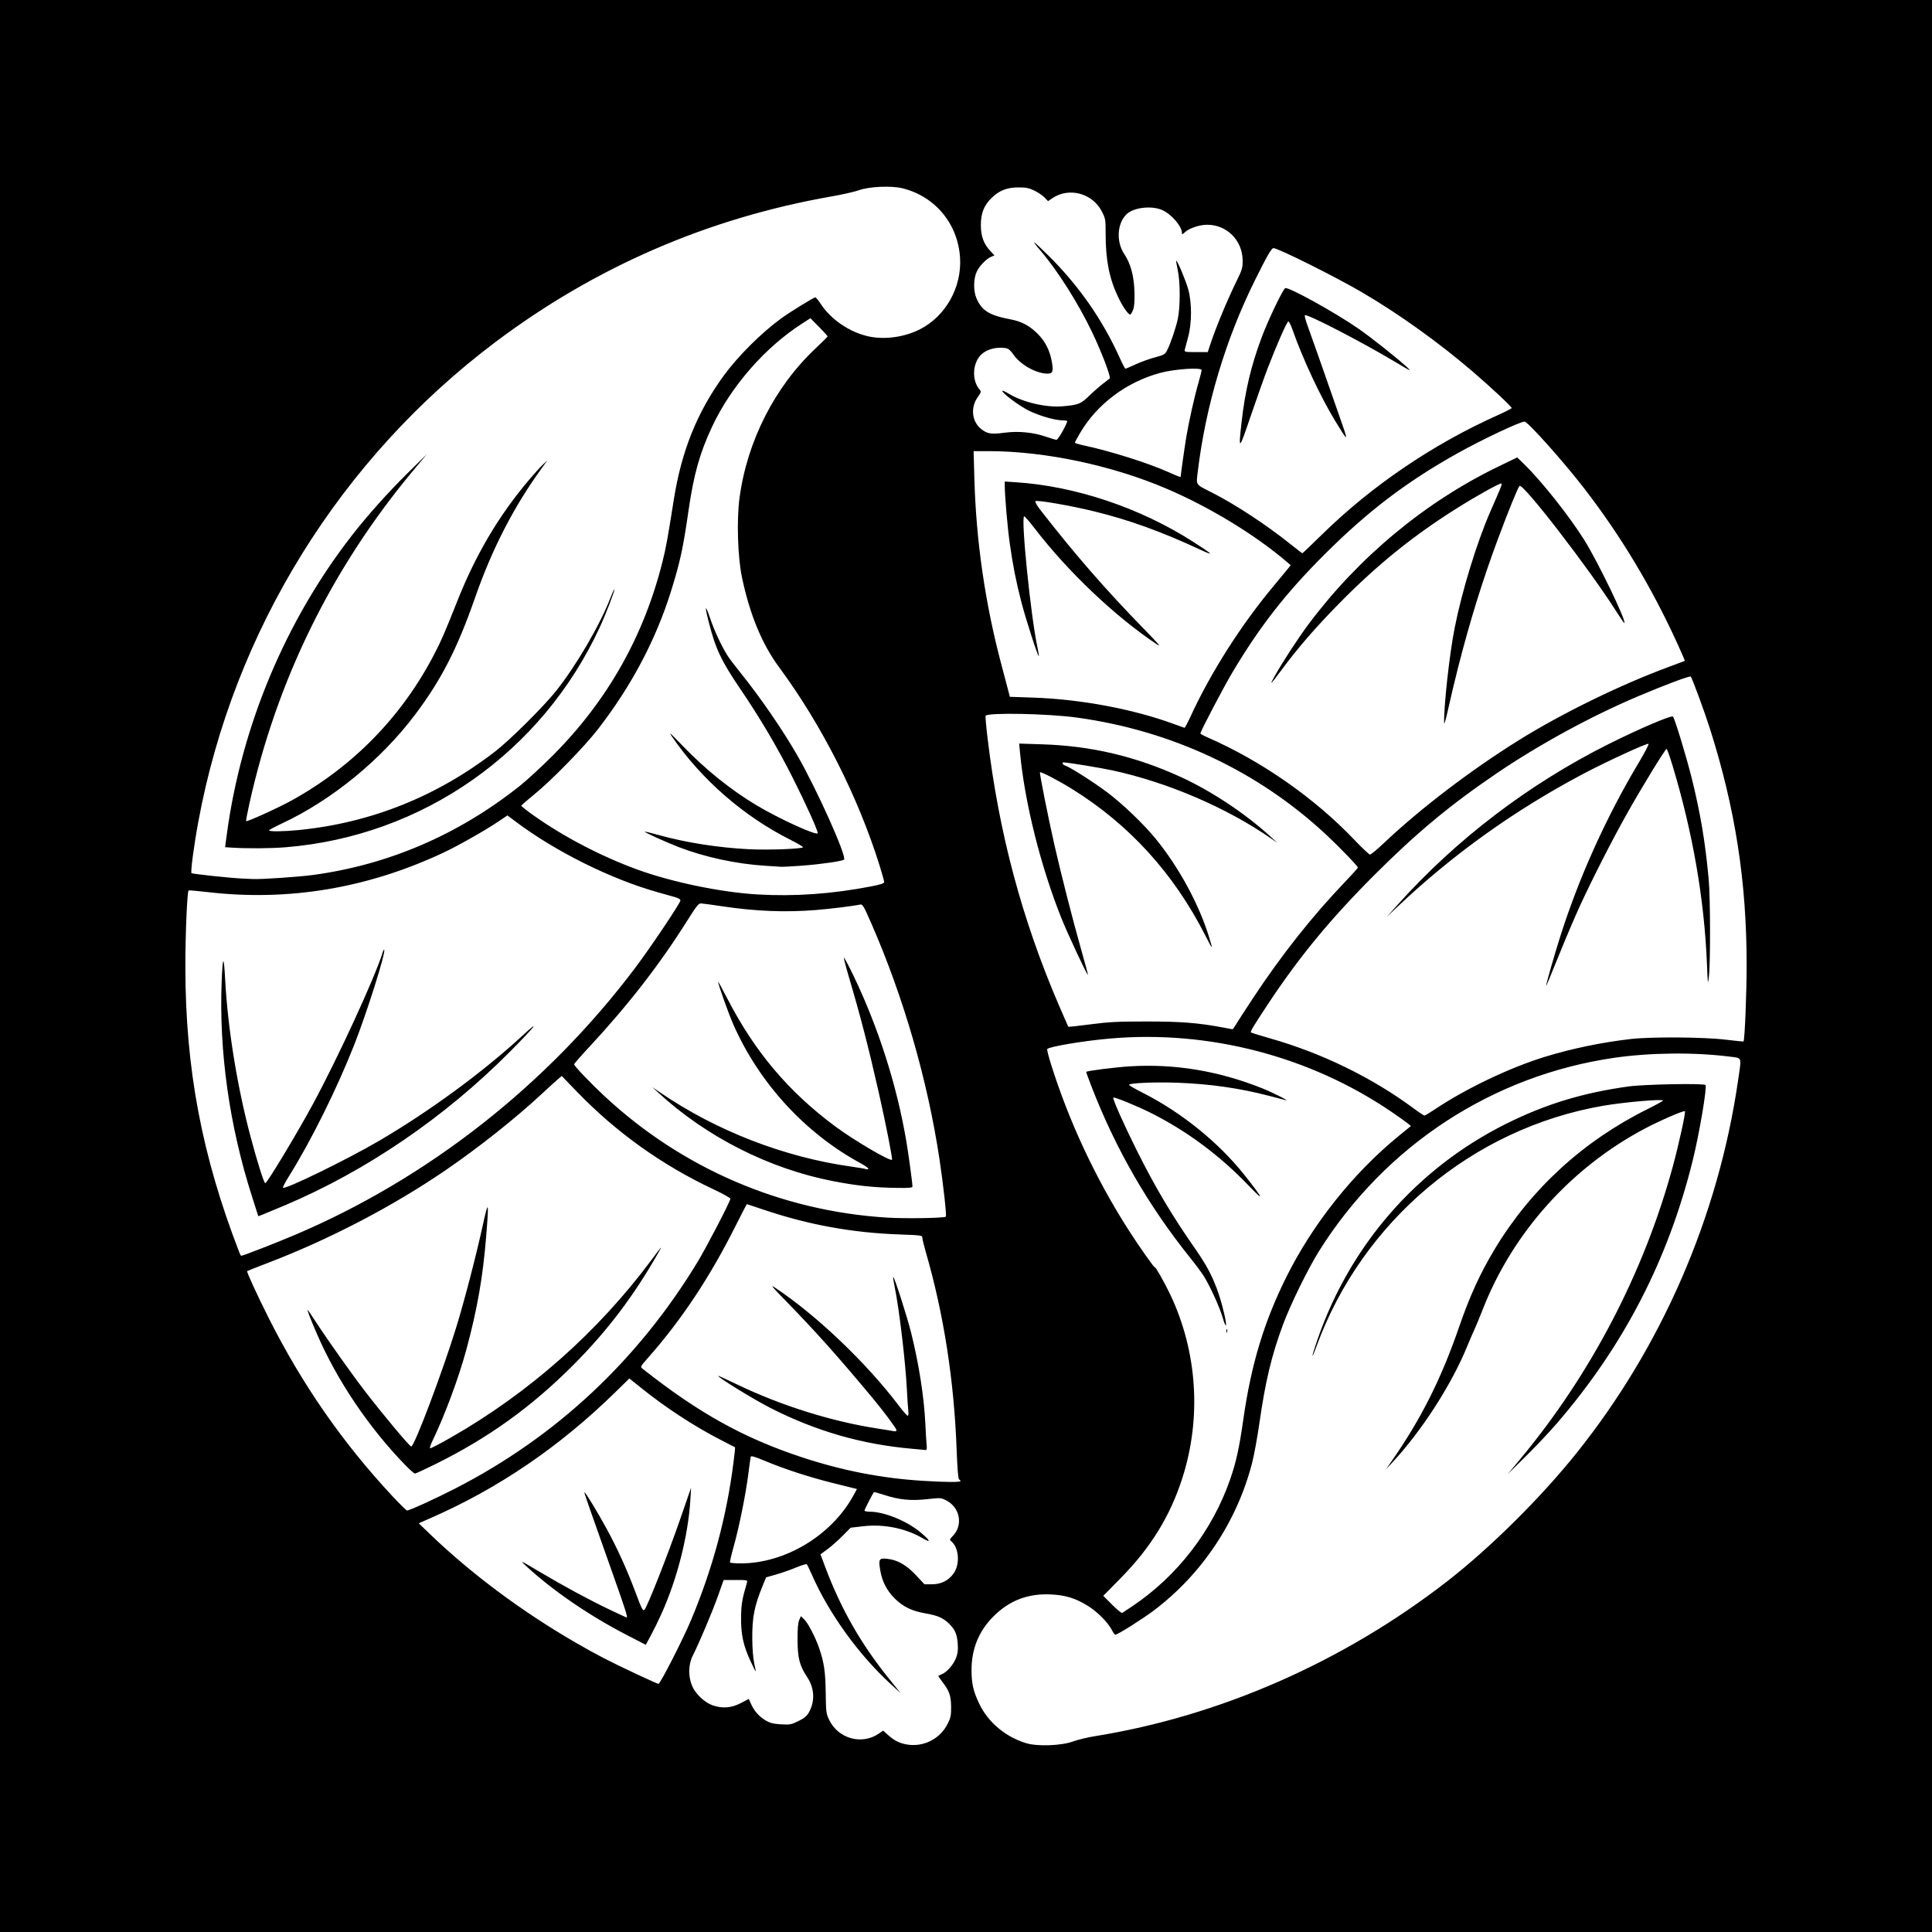 <?xml version="1.0" encoding="UTF-8" standalone="no"?>
<!-- Created with Inkscape (http://www.inkscape.org/) -->
<svg
   xmlns:svg="http://www.w3.org/2000/svg"
   xmlns="http://www.w3.org/2000/svg"
   version="1.0"
   width="688"
   height="688"
   id="svg23161">
  <rect width="100%" height="100%" fill="#808080" stroke="none"/>
  <defs
     id="defs23164" />
  <rect
     width="688"
     height="688"
     x="0"
     y="0"
     id="rect23291"
     style="opacity:1;fill:#000000;fill-opacity:1;fill-rule:nonzero;stroke:#000000;stroke-width:0;stroke-linecap:round;stroke-linejoin:miter;stroke-miterlimit:4;stroke-dasharray:none;stroke-opacity:1" />
  <path
     d="M 322.453,621.136 C 320.063,620.64 318.263,619.684 316.191,617.812 L 314.505,616.289 L 312.879,617.393 C 306.877,621.466 298.565,619.174 295.326,612.554 C 294.195,610.242 294.134,609.78 294.044,602.816 C 293.947,595.297 293.446,591.925 291.661,586.781 C 290.33,582.945 287.72,577.947 286.375,576.658 L 285.193,575.526 L 284.583,576.973 C 284.159,577.979 283.985,580.153 284.013,584.115 C 284.058,590.539 284.745,593.17 287.435,597.223 C 290.079,601.207 290.293,605.812 288.023,609.852 C 287.319,611.104 286.378,611.877 284.328,612.886 C 281.791,614.135 281.308,614.225 278.123,614.041 C 275.414,613.884 274.242,613.59 272.686,612.678 C 270.336,611.301 268.585,609.337 267.468,606.823 L 266.656,604.996 L 263.782,606.495 C 260.463,608.225 257.295,608.479 253.822,607.296 C 250.984,606.329 247.736,603.289 246.505,600.448 C 245.017,597.017 245.096,592.759 246.704,589.581 C 248.979,585.087 253.638,574.052 255.672,568.342 L 257.7,562.646 L 261.985,562.646 C 266.064,562.646 266.258,562.688 266.013,563.522 C 264.255,569.518 263.952,571.313 263.905,576.009 C 263.844,582.055 264.668,585.888 267.227,591.46 C 268.197,593.572 269.038,595.248 269.096,595.184 C 269.154,595.12 268.915,593.787 268.564,592.22 C 268.199,590.593 267.91,586.931 267.889,583.676 C 267.84,575.953 268.613,571.963 271.546,564.806 L 272.816,561.709 L 276.423,560.679 C 278.407,560.113 281.598,558.994 283.515,558.193 C 285.433,557.391 287.143,556.883 287.317,557.062 C 287.49,557.241 288.324,558.965 289.17,560.893 C 295.147,574.511 305.861,589.353 317.199,599.721 L 320.736,602.955 L 316.672,597.917 C 306.562,585.385 299.431,572.893 293.807,557.862 L 292.181,553.517 L 294.658,551.694 C 296.02,550.691 298.436,548.556 300.027,546.95 L 302.919,544.029 L 307.354,543.508 C 314.651,542.652 322.484,544.221 328.491,547.742 C 331.768,549.662 331.388,548.66 327.668,545.572 C 322.855,541.577 314.822,538.329 309.753,538.329 C 308.707,538.329 307.852,538.139 307.852,537.906 C 307.852,537.567 310.688,532.03 311.202,531.366 C 311.274,531.272 312.867,531.7 314.741,532.317 C 320.102,534.083 324.301,534.507 330.131,533.871 C 335.066,533.333 335.12,533.337 337.132,534.405 C 341.892,536.931 342.995,543.142 339.354,546.913 C 338.172,548.137 338.114,548.324 338.754,548.855 C 341.514,551.146 341.943,556.972 339.596,560.303 C 337.805,562.847 335.134,564.179 331.826,564.179 L 329.212,564.179 L 326.213,560.971 C 322.789,557.307 319.582,555.478 315.92,555.1 C 313.019,554.801 312.795,555.178 313.467,559.236 C 314.11,563.115 315.813,566.425 318.595,569.208 C 321.546,572.159 324.737,573.708 329.592,574.546 C 333.935,575.295 335.885,576.153 338.005,578.244 C 340.105,580.315 340.816,581.965 341.056,585.317 C 341.213,587.508 341.065,588.811 340.49,590.317 C 339.562,592.748 337.264,595.414 335.45,596.165 C 334.729,596.464 334.14,596.781 334.14,596.87 C 334.14,596.959 334.838,597.947 335.691,599.065 C 338.076,602.189 338.65,603.852 338.698,607.774 C 338.734,610.772 338.564,611.638 337.522,613.759 C 334.769,619.367 328.563,622.405 322.453,621.136 z M 365.467,620.771 C 358.073,618.543 351.87,613.329 348.7,606.679 C 346.583,602.236 345.97,599.543 345.97,594.678 C 345.97,587.242 348.528,580.925 353.637,575.75 C 359.335,569.978 366.011,567.394 374.208,567.79 C 379.503,568.045 382.995,569.128 387.467,571.901 C 390.804,573.969 394.543,577.754 395.962,580.5 C 396.43,581.404 396.966,582.143 397.155,582.143 C 397.961,582.143 406.767,576.605 410.84,573.537 C 428.009,560.604 440.487,541.885 445.879,520.97 C 446.6,518.175 447.772,511.789 448.485,506.779 C 450.587,491.996 452.813,482.697 456.871,471.747 C 459.569,464.466 465.856,451.661 469.843,445.327 C 493.425,407.861 531.545,382.954 574.898,376.684 C 587.709,374.832 603.463,374.674 615.931,376.273 C 620.5,376.859 620.21,376.03 618.927,384.846 C 611.883,433.217 591.779,479.555 561.364,517.517 C 548.587,533.465 530.562,551.32 515.242,563.204 C 478.349,591.823 434.359,611.137 389.784,618.287 C 387.253,618.693 383.803,619.53 382.116,620.147 C 377.963,621.666 369.49,621.983 365.467,620.771 z M 554.491,506.783 C 578.24,479.216 594.025,448.653 602.783,413.281 C 605.135,403.783 607.972,387.019 607.336,386.384 C 606.675,385.723 585.546,386.117 579.937,386.895 C 563.535,389.169 550.219,393.242 536.15,400.286 C 504.554,416.107 480.756,443.398 469.125,477.147 C 466.989,483.346 466.767,485.01 468.824,479.399 C 485.206,434.725 524.386,401.841 570.835,393.782 C 578.364,392.476 592.205,391.276 592.205,391.93 C 592.205,392.092 589.691,393.474 586.618,395 C 563.821,406.326 545.15,423.439 532.303,444.786 C 527.064,453.491 523.417,461.467 519.553,472.672 C 513.182,491.142 505.957,505.474 495.398,520.584 L 493.561,523.213 L 495.811,520.803 C 506.233,509.642 516.959,492.997 522.491,479.399 C 523.275,477.471 524.38,474.908 524.945,473.703 C 525.511,472.498 526.899,469.147 528.03,466.255 C 538.701,438.976 559.39,415.881 585.632,401.954 C 590.968,399.122 599.654,395.35 600.013,395.709 C 600.357,396.053 597.828,407.589 595.688,415.444 C 585.418,453.13 566.617,489.198 541.455,519.489 L 536.906,524.966 L 543.339,518.613 C 546.878,515.118 551.896,509.795 554.491,506.783 z M 226.796,596.215 C 216.654,591.447 212.672,589.387 204.841,584.858 C 185.918,573.915 167.787,560.408 153.244,546.421 L 149.118,542.453 L 153.453,540.551 C 177.561,529.974 199.241,515.203 218.997,495.891 L 224.124,490.88 L 228.198,494.155 C 237.064,501.282 247.058,507.821 256.589,512.731 C 259.36,514.158 261.687,515.352 261.758,515.384 C 261.83,515.416 261.577,517.881 261.196,520.861 C 258.719,540.234 253.761,558.643 246.108,576.885 C 243.209,583.798 235.098,599.678 234.486,599.641 C 234.232,599.626 230.772,598.084 226.796,596.215 z M 235.447,574.914 C 241.165,562.287 245.079,546.874 245.852,533.947 L 246.101,529.785 L 242.229,540.958 C 237.871,553.534 230.5,572.242 229.514,573.228 C 228.94,573.802 228.572,573.096 226.35,567.166 C 223.243,558.876 219.9,551.5 216.044,544.432 C 212.799,538.483 208.368,531.199 208.135,531.431 C 207.991,531.575 209.031,534.571 218.652,561.712 C 222.852,573.562 223.619,576.009 223.134,576.009 C 223.048,576.009 220.436,574.797 217.329,573.315 C 209.804,569.726 200.992,564.97 192.182,559.743 C 185.065,555.52 184.99,555.488 187.363,557.681 C 196.824,566.424 209.848,575.345 223.233,582.251 L 229.968,585.726 L 231.715,582.51 C 232.677,580.742 234.356,577.323 235.447,574.914 z M 396.043,571.447 L 392.889,568.28 L 399.113,561.953 C 409.824,551.066 416.747,539.817 421.067,526.28 C 427.922,504.799 426.374,481.373 416.754,461.025 C 414.828,456.95 411.253,450.637 411.253,451.31 C 411.253,451.843 405.317,443.399 401.685,437.699 C 390.032,419.414 380.614,399.234 374.25,378.916 C 373.394,376.183 372.795,373.783 372.918,373.584 C 373.436,372.746 385.665,370.683 395.041,369.852 C 430.378,366.72 466.393,376.08 495.595,395.985 C 498.004,397.628 500.532,399.424 501.211,399.977 L 502.446,400.981 L 498.234,404.411 C 481.941,417.681 467.497,435.804 458.022,454.863 C 450.128,470.743 445.553,485.897 442.769,505.387 C 441.301,515.66 440.223,520.583 438.1,526.718 C 431.751,545.063 419.269,561.258 403.178,572.028 C 401.474,573.168 399.882,574.217 399.639,574.358 C 399.397,574.499 397.779,573.189 396.043,571.447 z M 436.955,473.375 C 436.833,473.073 436.734,473.32 436.734,473.922 C 436.734,474.525 436.833,474.771 436.955,474.47 C 437.076,474.169 437.076,473.676 436.955,473.375 z M 436.041,468.241 C 433.913,458.885 431.171,452.622 425.93,445.145 C 417.486,433.098 411.308,422.71 404.739,409.516 C 400.059,400.116 396.108,391.215 396.459,390.864 C 396.791,390.533 404.905,393.846 409.892,396.348 C 422.626,402.738 434.392,411.483 444.603,422.146 C 450.523,428.328 450.053,427.124 443.144,418.413 C 433.916,406.778 420.605,396.037 406.762,389.056 C 404.171,387.75 402.052,386.514 402.052,386.311 C 402.052,385.677 411.121,385.281 419.139,385.564 C 430.766,385.976 441.42,387.495 451.948,390.241 C 454.748,390.971 457.433,391.669 457.915,391.791 C 459.391,392.165 453.115,389.01 449.494,387.558 C 434.015,381.349 418.174,378.729 402.226,379.739 C 397.031,380.069 387.322,381.299 386.818,381.692 C 386.753,381.742 387.571,384.031 388.634,386.777 C 397.37,409.33 408.842,429.237 423.96,448.072 C 425.798,450.361 427.918,453.22 428.671,454.425 C 430.958,458.085 434.34,465.514 435.421,469.253 C 436.613,473.379 437.048,472.669 436.041,468.241 z M 259.961,556.402 C 259.859,556.221 260.439,553.708 261.249,550.816 C 263.206,543.836 265.596,532.012 266.475,524.966 C 266.866,521.833 267.258,519.028 267.347,518.732 C 267.458,518.361 268.91,518.781 272.016,520.082 C 279.36,523.158 288.12,526.014 296.915,528.2 L 305.17,530.252 L 303.911,532.554 C 296.139,546.768 279.607,556.731 263.796,556.731 C 261.788,556.731 260.063,556.583 259.961,556.402 z M 139.697,532.743 C 121.994,513.757 107.577,492.99 95.667,469.322 C 91.703,461.445 87.767,452.884 88.002,452.649 C 88.079,452.572 91.217,451.334 94.977,449.898 C 117.294,441.375 139.965,429.553 158.884,416.574 C 170.589,408.544 183.464,398.334 192.66,389.79 C 195.213,387.419 197.918,384.959 198.673,384.324 L 200.046,383.169 L 205.424,388.737 C 219.467,403.272 235.728,414.899 254.07,423.519 C 257.383,425.076 260.094,426.586 260.094,426.873 C 260.094,427.783 251.608,444.129 248.354,449.486 C 227.136,484.424 198.024,511.634 162.17,530.042 C 154.941,533.753 145.862,537.891 144.947,537.891 C 144.699,537.891 142.337,535.574 139.697,532.743 z M 154.915,521.459 C 173.946,512.042 189.274,501.023 204.24,486.003 C 216.309,473.89 225.744,461.425 234.443,446.1 C 236.036,443.295 235.878,443.461 231.954,448.729 C 212.847,474.382 188.334,496.065 160.457,511.971 C 156.623,514.159 153.338,515.858 153.158,515.746 C 152.978,515.635 153.329,514.509 153.939,513.244 C 158.43,503.937 163.361,490.656 166.101,480.494 C 169.975,466.123 171.945,454.868 173.119,440.393 C 174.168,427.457 173.981,426.912 171.844,436.68 C 169.506,447.366 165.263,463.639 162.419,472.827 C 157.414,488.996 147.55,515.107 146.446,515.107 C 145.876,515.107 136.806,504.277 130.118,495.61 C 125.349,489.43 116.93,477.559 112.484,470.746 C 110.951,468.396 109.633,466.474 109.555,466.474 C 109.317,466.474 110.489,469.503 112.818,474.908 C 119.925,491.4 131.239,508.238 144.17,521.57 C 145.865,523.317 147.481,524.747 147.761,524.747 C 148.042,524.747 151.261,523.267 154.915,521.459 z M 328.882,527.349 C 313.947,526.436 299.931,523.705 285.287,518.853 C 264.717,512.038 248.658,503.099 228.859,487.442 C 227.958,486.729 227.98,486.686 230.794,483.498 C 242.598,470.134 252.684,454.968 261.713,437.009 C 263.985,432.491 265.889,428.794 265.945,428.794 C 266,428.794 268.699,429.689 271.942,430.783 C 287.933,436.179 303.494,439.009 320.448,439.604 C 327.979,439.869 328.444,439.934 328.444,440.737 C 328.444,441.205 329.023,443.589 329.731,446.035 C 336.075,467.952 339.748,491.536 340.669,516.263 C 340.926,523.17 341.22,526.742 341.542,526.849 C 341.808,526.938 342.026,527.191 342.026,527.412 C 342.026,527.867 336.958,527.842 328.882,527.349 z M 329.983,514.56 C 329.875,513.536 329.674,510.25 329.537,507.259 C 329.097,497.663 327.262,485.854 324.465,474.617 C 323.054,468.95 318.41,454.455 318.103,454.762 C 317.998,454.866 318.197,456.312 318.545,457.974 C 320.195,465.877 322.482,485.116 322.967,495.172 C 323.106,498.064 323.323,501.268 323.449,502.292 C 323.587,503.411 323.501,504.154 323.233,504.154 C 322.988,504.154 321.559,502.527 320.057,500.539 C 308.605,485.378 290.742,468.345 276.086,458.611 C 274.241,457.386 274.729,458.012 279.178,462.582 C 290.666,474.382 297.83,482.383 310.518,497.585 C 314.582,502.454 319.243,508.699 319.243,509.274 C 319.243,509.659 318.898,509.792 318.257,509.653 C 317.715,509.536 315.3,509.141 312.89,508.775 C 296.379,506.268 278.167,500.568 262.394,492.97 C 258.72,491.2 255.713,489.832 255.713,489.931 C 255.713,490.549 268.526,498.421 274.356,501.385 C 290.685,509.685 306.86,514.337 324.939,515.934 C 327.228,516.136 329.344,516.328 329.641,516.362 C 330.019,516.404 330.121,515.867 329.983,514.56 z M 85.226,445.991 C 71.877,411.545 66.035,380.616 66.006,344.233 C 65.997,332.951 66.642,317.651 67.15,317.1 C 67.245,316.996 70.327,317.261 73.999,317.688 C 102.772,321.035 130.995,316.298 158.008,303.589 C 163.24,301.127 172.822,295.692 177.528,292.516 L 180.703,290.374 L 183.485,292.472 C 197.715,303.199 217.566,313.073 234.363,317.779 C 236.587,318.402 239.294,319.163 240.378,319.47 C 241.635,319.826 242.331,320.264 242.298,320.68 C 242.22,321.677 231.769,337.255 226.289,344.544 C 194.848,386.359 152.317,419.721 104.773,439.862 C 97.922,442.764 86.519,447.196 85.902,447.196 C 85.787,447.196 85.483,446.654 85.226,445.991 z M 101.597,429.164 C 130.555,416.879 158.46,397.821 181.568,374.546 C 190.563,365.486 192.907,362.474 186.004,368.846 C 171.998,381.775 152.892,395.787 135.005,406.249 C 123.537,412.957 101.512,423.707 100.766,422.961 C 100.623,422.818 101.59,420.967 102.915,418.847 C 110.77,406.274 119.945,387.792 126.155,372.033 C 130.672,360.57 137.497,338.911 136.809,338.223 C 136.704,338.118 136.48,338.491 136.311,339.052 C 133.682,347.74 120.347,376.736 111.337,393.353 C 105.594,403.944 95.103,421.345 94.461,421.345 C 94.012,421.345 91.664,413.927 89.26,404.915 C 84.459,386.921 81.097,366.136 80.177,348.762 C 79.709,339.944 79.3,340.207 78.936,349.56 C 77.964,374.503 81.679,400.842 89.721,426.025 L 91.985,433.113 L 93.779,432.417 C 94.765,432.033 98.284,430.569 101.597,429.164 z M 315.957,433.605 C 278.276,431.287 243.006,416.145 215.343,390.412 C 210.253,385.677 204.449,379.596 204.452,379.002 C 204.453,378.795 206.746,376.162 209.547,373.15 C 223.71,357.919 234.944,343.441 244.922,327.556 C 248.017,322.63 248.788,321.676 249.647,321.714 C 250.212,321.74 253.434,322.176 256.808,322.683 C 269.024,324.522 279.522,324.951 290.591,324.064 C 295.706,323.654 304.033,322.621 306.354,322.109 C 307.162,321.931 307.624,322.726 310.367,329.017 C 321.847,355.346 330.329,384.727 334.566,412.842 C 335.911,421.762 337.143,432.906 336.824,433.261 C 336.361,433.775 322.449,434.005 315.957,433.605 z M 324.935,422.55 C 324.927,421.258 323.581,411.323 322.741,406.364 C 319.393,386.58 312.807,365.927 303.995,347.577 C 302.159,343.754 300.594,340.811 300.519,341.037 C 300.444,341.263 301.253,344.392 302.317,347.989 C 306.402,361.794 309.194,372.589 312.903,388.923 C 315.348,399.688 317.919,412.724 317.652,413 C 317.013,413.657 304.18,406.127 297.515,401.183 C 280.877,388.843 268.86,374.646 259.137,355.843 C 257.268,352.229 255.733,349.423 255.726,349.607 C 255.694,350.435 259.415,360.889 261.125,364.774 C 270.312,385.649 286.708,403.536 306.469,414.242 C 308.248,415.206 309.472,416.118 309.207,416.281 C 308.943,416.444 308.554,416.47 308.342,416.339 C 308.13,416.208 305.814,415.803 303.194,415.439 C 279.396,412.131 255.115,402.726 235.12,389.071 L 232.272,387.126 L 234.463,389.141 C 251.612,404.913 274.03,416.249 296.727,420.627 C 305.325,422.285 311.286,422.911 319.572,423.024 C 323.614,423.08 324.938,422.963 324.935,422.55 z M 503.41,394.704 C 488.654,383.77 470.836,375.068 452.478,369.827 C 448.765,368.767 445.621,367.794 445.491,367.664 C 445.174,367.347 446.067,365.856 451.516,357.597 C 462.544,340.884 473.854,327.16 489.443,311.579 C 504.467,296.561 516.454,286.6 533.056,275.336 C 548.175,265.078 566.663,255.008 583.338,247.951 C 592.795,243.948 601.749,240.591 602.081,240.923 C 602.571,241.413 607.07,253.64 608.98,259.672 C 617.942,287.972 621.961,313.811 621.994,343.356 C 622.006,353.428 621.325,370.265 620.882,370.872 C 620.829,370.944 617.953,370.656 614.491,370.231 C 606.781,369.286 587.878,369.165 580.594,370.015 C 570.333,371.212 559.746,373.405 550.362,376.277 C 537.687,380.156 521.96,387.657 510.84,395.127 C 509.104,396.293 507.494,397.248 507.263,397.248 C 507.032,397.248 505.298,396.103 503.41,394.704 z M 562.444,322.983 C 566.798,313.474 574.071,299.187 579.284,289.903 C 584.45,280.702 593.022,266.682 593.482,266.682 C 593.663,266.682 594.628,269.393 595.627,272.706 C 602.827,296.594 606.933,320.301 607.861,343.356 C 608.156,350.69 608.186,350.881 608.55,347.738 C 609.132,342.705 609.083,319.774 608.476,313.125 C 607.274,299.955 605.564,289.739 602.471,277.256 C 600.553,269.515 596.399,255.866 595.751,255.176 C 595.217,254.608 583.586,259.584 572.707,265.036 C 544.338,279.253 518.435,299.007 497.575,322.333 L 493.859,326.488 L 497.801,322.764 C 517.45,304.201 539.191,288.639 563.506,275.731 C 571.946,271.251 586.63,264.489 587.056,264.886 C 587.237,265.054 585.691,268.027 583.62,271.493 C 572.043,290.872 562.382,312.238 555.683,333.279 C 553.464,340.248 550.581,350.343 550.581,351.141 C 550.581,351.317 552.528,346.632 554.908,340.728 C 557.287,334.824 560.679,326.839 562.444,322.983 z M 435.569,365.905 C 426.716,364.245 420.615,363.763 408.405,363.758 C 398.066,363.754 394.909,363.914 388.333,364.773 C 384.041,365.335 380.479,365.724 380.418,365.638 C 380.357,365.553 378.906,362.229 377.195,358.253 C 363.922,327.419 355.728,296.76 351.664,262.725 C 351.172,258.607 350.866,255.083 350.983,254.893 C 351.723,253.695 373.136,254.112 383.431,255.525 C 417.341,260.179 448.12,274.659 472.425,297.391 C 477.246,301.901 483.546,308.456 483.546,308.964 C 483.546,309.139 481.493,311.424 478.983,314.043 C 467.321,326.213 456.24,340.221 446.088,355.624 C 443.15,360.082 440.376,364.371 439.925,365.154 C 439.474,365.937 438.999,366.556 438.871,366.529 C 438.742,366.502 437.256,366.221 435.569,365.905 z M 384.936,337.866 C 382.016,327.593 377.945,311.67 375.531,301.076 C 373.299,291.283 370.108,275.265 370.342,275.028 C 370.668,274.696 376.974,277.98 381.873,281.032 C 402.218,293.707 417.912,310.964 429.189,333.06 C 431.969,338.508 432.036,338.535 430.525,333.605 C 426.975,322.021 419.834,308.876 411.588,298.747 C 407.302,293.482 399.824,286.313 394.26,282.133 C 389.381,278.469 381.013,273.151 379.24,272.588 C 378.377,272.314 378.052,271.501 378.806,271.501 C 380.185,271.501 391.857,273.415 396.179,274.349 C 415.801,278.592 436.926,287.664 452.657,298.605 L 454.848,300.128 L 452.257,297.754 C 443.522,289.748 431.304,281.646 420.518,276.708 C 404.438,269.347 388.619,265.61 371.209,265.059 L 362.931,264.797 L 363.236,268.039 C 364.905,285.771 370.554,308.378 377.949,326.914 C 380.102,332.311 387.169,347.432 387.421,347.18 C 387.491,347.11 386.373,342.918 384.936,337.866 z M 269.733,318.517 C 256.684,317.751 239.148,314.109 226.824,309.606 C 214.007,304.923 200.509,297.862 189.882,290.282 C 187.533,288.606 185.621,287.096 185.635,286.926 C 185.648,286.756 187.728,284.941 190.256,282.893 C 196.355,277.952 208.096,265.933 212.945,259.666 C 224.899,244.214 233.583,227.788 239.001,210.381 C 242.205,200.086 243.234,195.338 245.175,181.902 C 247.053,168.895 249.176,161.341 253.608,151.889 C 260.331,137.554 272.443,123.688 285.631,115.227 L 288.603,113.32 L 291.655,116.415 C 293.334,118.117 294.707,119.632 294.707,119.782 C 294.707,119.931 292.827,121.818 290.53,123.974 C 275.891,137.713 266.021,157.124 263.329,177.47 C 262.297,185.27 262.71,198.398 264.212,205.561 C 266.995,218.826 271.352,229.369 277.474,237.65 C 292.64,258.165 305.611,283.789 313.272,308.366 C 314.146,311.171 314.862,313.756 314.862,314.11 C 314.862,314.581 313.591,315 310.152,315.665 C 296.293,318.345 282.896,319.29 269.733,318.517 z M 285.283,308.294 C 292.062,307.805 299.974,306.675 300.565,306.111 C 301.642,305.082 290.969,281.253 283.984,269.092 C 278.719,259.926 270.8,248.398 263.818,239.736 C 261.875,237.327 259.768,234.548 259.135,233.563 C 257.011,230.257 254.365,224.586 252.85,220.094 C 251.097,214.901 250.883,215.599 252.4,221.553 C 254.843,231.136 256.855,235.388 263.735,245.5 C 270.617,255.615 276.801,266.09 282.189,276.759 C 286.851,285.992 291.202,295.607 291.202,296.678 C 291.202,297.858 277.509,291.621 269.295,286.7 C 260.133,281.209 250.997,273.838 242.968,265.457 C 238.666,260.967 237.964,260.369 239.335,262.365 C 249.835,277.646 264.851,290.718 281.504,299.075 C 283.946,300.3 285.945,301.478 285.945,301.692 C 285.945,302.292 273.729,302.763 266.896,302.425 C 255.806,301.878 244.115,300.042 234.469,297.334 C 231.872,296.604 229.674,296.08 229.584,296.169 C 229.381,296.373 237.323,299.972 241.692,301.656 C 250.913,305.21 262.177,307.65 272.327,308.292 C 275.118,308.468 277.795,308.64 278.277,308.674 C 278.759,308.708 281.912,308.537 285.283,308.294 z M 85.933,312.839 C 81.922,312.656 68.687,311.242 68.206,310.945 C 67.79,310.688 69.035,301.236 70.609,292.702 C 83.147,224.704 121.162,163.34 176.517,121.742 C 212.055,95.035 252.127,77.674 296.022,69.966 C 299.998,69.268 304.434,68.266 305.88,67.739 C 309.531,66.41 317.47,66.065 321.445,67.063 C 333.081,69.984 341.148,79.755 341.884,91.819 C 342.525,102.334 336.759,112.6 327.589,117.267 C 321.944,120.141 314.765,121.084 308.959,119.716 C 302.341,118.156 295.953,113.772 292.317,108.295 C 291.437,106.969 290.556,105.884 290.359,105.884 C 289.798,105.884 281.213,111.181 278.12,113.435 C 271.074,118.569 262.728,126.9 257.684,133.832 C 248.234,146.818 242.692,160.603 239.943,177.958 C 237.712,192.049 237.189,194.925 235.958,199.866 C 229.34,226.443 216.372,249.422 197.002,268.893 C 193.026,272.89 187.64,277.853 185.034,279.923 C 163.246,297.225 138.423,307.917 111.565,311.572 C 106.527,312.257 92.989,313.18 90.096,313.036 C 89.252,312.994 87.379,312.905 85.933,312.839 z M 101.709,301.716 C 150.473,297.756 192.947,268.005 213.595,223.345 C 215.728,218.731 219.036,210.143 218.779,209.885 C 218.687,209.793 218.06,211.149 217.387,212.897 C 213.681,222.517 205.245,236.967 198.043,246.031 C 193.657,251.551 181.681,263.46 176.409,267.542 C 155.683,283.593 132.087,293.042 106.37,295.588 C 101.044,296.115 95.783,296.176 95.813,295.709 C 95.824,295.528 97.938,294.394 100.509,293.189 C 118.154,284.921 135.656,270.621 147.723,254.612 C 157.15,242.106 162.792,231.115 169.191,212.791 C 175.313,195.256 182.999,180.373 193.136,166.421 L 194.941,163.938 L 193.3,165.471 C 192.398,166.315 190.164,168.779 188.335,170.948 C 177.531,183.762 169.429,197.469 162.826,214.105 C 158.314,225.469 157.148,228.151 154.535,233.167 C 143.033,255.251 125.716,272.976 103.842,285.056 C 99.039,287.709 87.963,292.736 87.638,292.411 C 87.546,292.32 88.057,289.598 88.772,286.364 C 98.528,242.264 118.103,202.401 147.062,167.662 L 151.993,161.747 L 145.109,168.538 C 138.087,175.466 130.809,183.604 125.32,190.665 C 101.609,221.166 85.916,258.692 80.76,297.222 L 80.162,301.694 L 82.609,301.85 C 88.141,302.202 96.439,302.144 101.709,301.716 z M 482.231,299.002 C 468.009,284.096 449.221,270.997 429.983,262.575 C 428.597,261.969 427.464,261.352 427.464,261.205 C 427.464,260.466 435.759,244.657 438.959,239.298 C 448.747,222.906 457.889,211.209 471.683,197.433 C 487.027,182.107 500.696,171.696 518.82,161.529 C 527.488,156.666 541.29,150.137 542.9,150.137 C 544.061,150.137 556.823,164.433 564.215,174.015 C 577.319,191.002 588.287,209.309 597.526,229.619 C 598.941,232.729 600.047,235.307 599.985,235.347 C 599.923,235.386 597.309,236.364 594.176,237.52 C 577.13,243.809 556.214,254.032 540.942,263.54 C 523.852,274.179 505.75,287.972 492.897,300.147 C 490.45,302.465 488.182,304.344 487.859,304.323 C 487.535,304.301 485.003,301.907 482.231,299.002 z M 519.271,237.546 C 523.492,221.021 528.065,206.298 533.493,191.76 C 537.236,181.733 540.512,173.677 541.103,173.047 C 542.258,171.813 566.213,202.895 575.724,217.969 C 577.135,220.204 578.364,221.958 578.456,221.865 C 579.2,221.122 568.963,199.934 564.156,192.269 C 558.764,183.67 548.923,171.283 542.627,165.169 L 540.285,162.895 L 533.713,166.073 C 507.52,178.735 483.874,198.361 465.968,222.3 C 462.275,227.236 456.462,236.166 453.76,241.051 C 451.921,244.375 452.427,243.886 456.476,238.422 C 462.244,230.637 468.637,223.269 476.948,214.829 C 490.465,201.101 503.144,190.847 518.724,181.044 C 526.015,176.456 534.32,171.847 534.668,172.196 C 534.942,172.47 534.786,172.867 530.692,182.243 C 525.881,193.262 520.573,210.603 517.988,223.744 C 516.17,232.985 514.15,251.242 514.254,257.481 C 514.268,258.324 514.95,255.958 515.768,252.223 C 516.587,248.488 518.163,241.883 519.271,237.546 z M 418.044,257.834 C 403.612,252.51 384.828,248.989 367.804,248.418 L 359.626,248.144 L 358.981,245.693 C 358.627,244.344 357.515,240.131 356.51,236.329 C 350.807,214.752 347.611,192.698 346.988,170.62 L 346.707,160.652 L 352.144,160.656 C 372.1,160.673 395.948,165.711 415.399,174.018 C 430.699,180.553 446.848,190.368 458.11,199.975 L 459.62,201.263 L 458.767,202.366 C 458.298,202.973 456.031,205.714 453.73,208.458 C 442.073,222.357 431.166,239.465 423.942,255.181 C 422.917,257.41 421.96,259.21 421.814,259.18 C 421.668,259.151 419.972,258.545 418.044,257.834 z M 369.394,230.272 C 367.003,219.024 363.467,183.873 364.726,183.873 C 364.961,183.873 366.63,185.796 368.435,188.145 C 380.311,203.609 396.964,219.418 411.91,229.416 C 413.644,230.576 412.775,229.521 407.74,224.356 C 393.568,209.813 383.048,197.736 370.385,181.471 C 369.262,180.029 368.511,178.682 368.715,178.478 C 369.238,177.956 381.438,180.077 389.904,182.163 C 402.202,185.192 413.622,189.321 427.245,195.662 C 432.707,198.205 432.139,197.573 424.674,192.801 C 405.956,180.836 382.973,173.127 361.886,171.742 L 357.8,171.473 L 357.804,172.963 C 357.815,176.69 358.769,187.731 359.572,193.422 C 360.697,201.402 361.829,207.117 363.753,214.543 C 365.305,220.533 369.638,233.958 369.926,233.671 C 370.012,233.584 369.773,232.055 369.394,230.272 z M 459.448,193.686 C 450.848,186.81 439.746,179.535 431.442,175.333 C 425.57,172.362 425.935,172.919 426.549,167.841 C 429.374,144.471 436.459,120.787 446.916,99.75 C 451.281,90.971 452.791,88.359 453.5,88.359 C 455.111,88.359 475.413,98.486 484.86,104.002 C 498.054,111.706 512.362,121.952 524.582,132.446 C 531.004,137.962 538.313,144.805 538.313,145.302 C 538.313,145.48 535.997,146.666 533.165,147.937 C 510.272,158.214 488.566,172.945 471.013,190.115 C 467.133,193.912 463.879,197.017 463.784,197.016 C 463.688,197.015 461.737,195.517 459.448,193.686 z M 451.453,131.077 C 454.698,122.649 458.292,114.509 458.787,114.466 C 459.027,114.445 459.672,115.71 460.223,117.276 C 463.954,127.898 470.237,141.33 475.523,149.985 C 480.045,157.39 480.194,157.429 477.802,150.575 C 470.344,129.203 466.847,119.259 465.669,116.077 C 464.934,114.092 464.492,112.369 464.687,112.249 C 465.534,111.726 484.604,121.584 496.69,128.792 C 502.678,132.364 502.917,132.466 500.852,130.575 C 497.356,127.374 488.422,120.293 483.906,117.144 C 475.593,111.348 458.684,101.988 457.664,102.618 C 456.767,103.172 451.571,114.043 449.296,120.124 C 445.505,130.26 443.38,139.226 442.132,150.356 C 440.968,160.728 441.156,160.602 445.386,148.165 C 447.517,141.9 450.247,134.21 451.453,131.077 z M 415.853,168.024 C 408.624,164.814 395.369,160.633 386.169,158.663 C 384.302,158.262 382.773,157.804 382.773,157.644 C 382.773,157.483 383.573,155.983 384.551,154.31 C 390.593,143.97 401.004,136.118 413.052,132.813 C 418.154,131.414 427.902,130.748 427.902,131.799 C 427.902,132.146 427.404,134.147 426.796,136.246 C 425.383,141.118 423.385,150.007 422.458,155.539 C 421.886,158.96 420.454,169.085 420.454,169.716 C 420.454,170.007 419.667,169.717 415.853,168.024 z M 372.684,155.581 C 368.076,153.963 362.731,153.428 357.751,154.087 C 353.031,154.711 351.666,154.512 349.532,152.888 C 346.124,150.295 345.498,145.238 348.124,141.512 C 349.361,139.758 349.451,139.442 348.895,138.807 C 345.957,135.448 346.274,129.165 349.533,126.169 C 351.095,124.733 353.558,123.848 355.997,123.848 C 358.922,123.848 359.295,124.042 361.044,126.477 C 363.574,129.998 369.123,133.049 372.998,133.049 C 374.898,133.049 375.167,132.329 374.568,128.836 C 373.888,124.866 372.207,121.549 369.504,118.846 C 366.675,116.017 363.762,114.461 359.962,113.748 C 352.338,112.319 349.628,110.655 347.727,106.236 C 346.567,103.54 346.637,99.188 347.882,96.618 C 348.831,94.659 351.316,92.115 352.936,91.444 L 354.139,90.946 L 352.75,89.473 C 350.319,86.895 349.315,84.218 349.292,80.253 C 349.268,75.985 350.369,73.17 353.115,70.482 C 355.816,67.839 358.615,66.74 362.669,66.734 C 365.395,66.73 366.438,66.941 368.378,67.89 C 369.683,68.528 371.306,69.63 371.985,70.339 L 373.218,71.626 L 374.762,70.579 C 380.635,66.593 388.973,68.781 392.303,75.182 C 393.685,77.839 393.727,78.08 393.727,83.327 C 393.727,92.592 395.022,99.154 398.147,105.731 C 399.78,109.167 401.746,112.018 402.481,112.018 C 402.675,112.018 403.122,111.279 403.476,110.375 C 403.941,109.189 404.083,107.375 403.986,103.843 C 403.835,98.321 402.628,93.86 400.373,90.493 C 397.396,86.048 397.805,79.437 401.256,76.215 C 403.789,73.85 410.181,73.139 413.881,74.81 C 417.209,76.313 420.892,80.585 420.892,82.941 C 420.892,83.588 421.035,83.557 421.926,82.721 C 423.455,81.284 427.146,80.034 429.862,80.034 C 436.922,80.034 442.449,85.588 442.515,92.748 C 442.539,95.312 442.32,96.078 440.508,99.769 C 436.933,107.056 432.861,116.889 430.809,123.191 L 430.096,125.382 L 425.903,125.382 C 421.934,125.382 421.72,125.335 421.911,124.505 C 422.022,124.023 422.548,122.052 423.078,120.124 C 424.448,115.15 424.472,107.865 423.137,103.037 C 422.244,99.808 419.185,92.548 418.857,92.877 C 418.779,92.955 419.033,94.484 419.421,96.275 C 420.326,100.45 420.327,109.38 419.422,113.559 C 418.7,116.894 416.873,122.26 415.612,124.755 C 414.886,126.189 414.524,126.398 411.261,127.272 C 409.303,127.796 406.205,128.916 404.376,129.761 C 402.548,130.605 400.924,131.297 400.767,131.297 C 400.61,131.297 399.705,129.571 398.756,127.463 C 392.594,113.772 384.012,101.495 373.106,90.769 C 367.655,85.407 366.848,84.929 370.519,89.235 C 376.696,96.479 383.907,107.87 388.884,118.241 C 392.264,125.285 395.71,134.342 395.175,134.778 C 394.981,134.935 393.837,135.826 392.632,136.756 C 391.427,137.686 389.238,139.612 387.769,141.037 C 384.85,143.866 384.001,144.196 378.377,144.687 C 372.577,145.194 364.338,143.274 359.305,140.243 C 357.995,139.454 356.923,138.987 356.923,139.205 C 356.923,140.047 363.005,144.578 366.343,146.223 C 370.138,148.094 375.751,149.698 378.499,149.698 C 379.444,149.698 380.152,149.869 380.072,150.078 C 379.066,152.691 376.725,156.647 376.201,156.62 C 375.84,156.601 374.257,156.133 372.684,155.581 z"
     id="path23293"
     style="fill:#ffffff" />
</svg>
